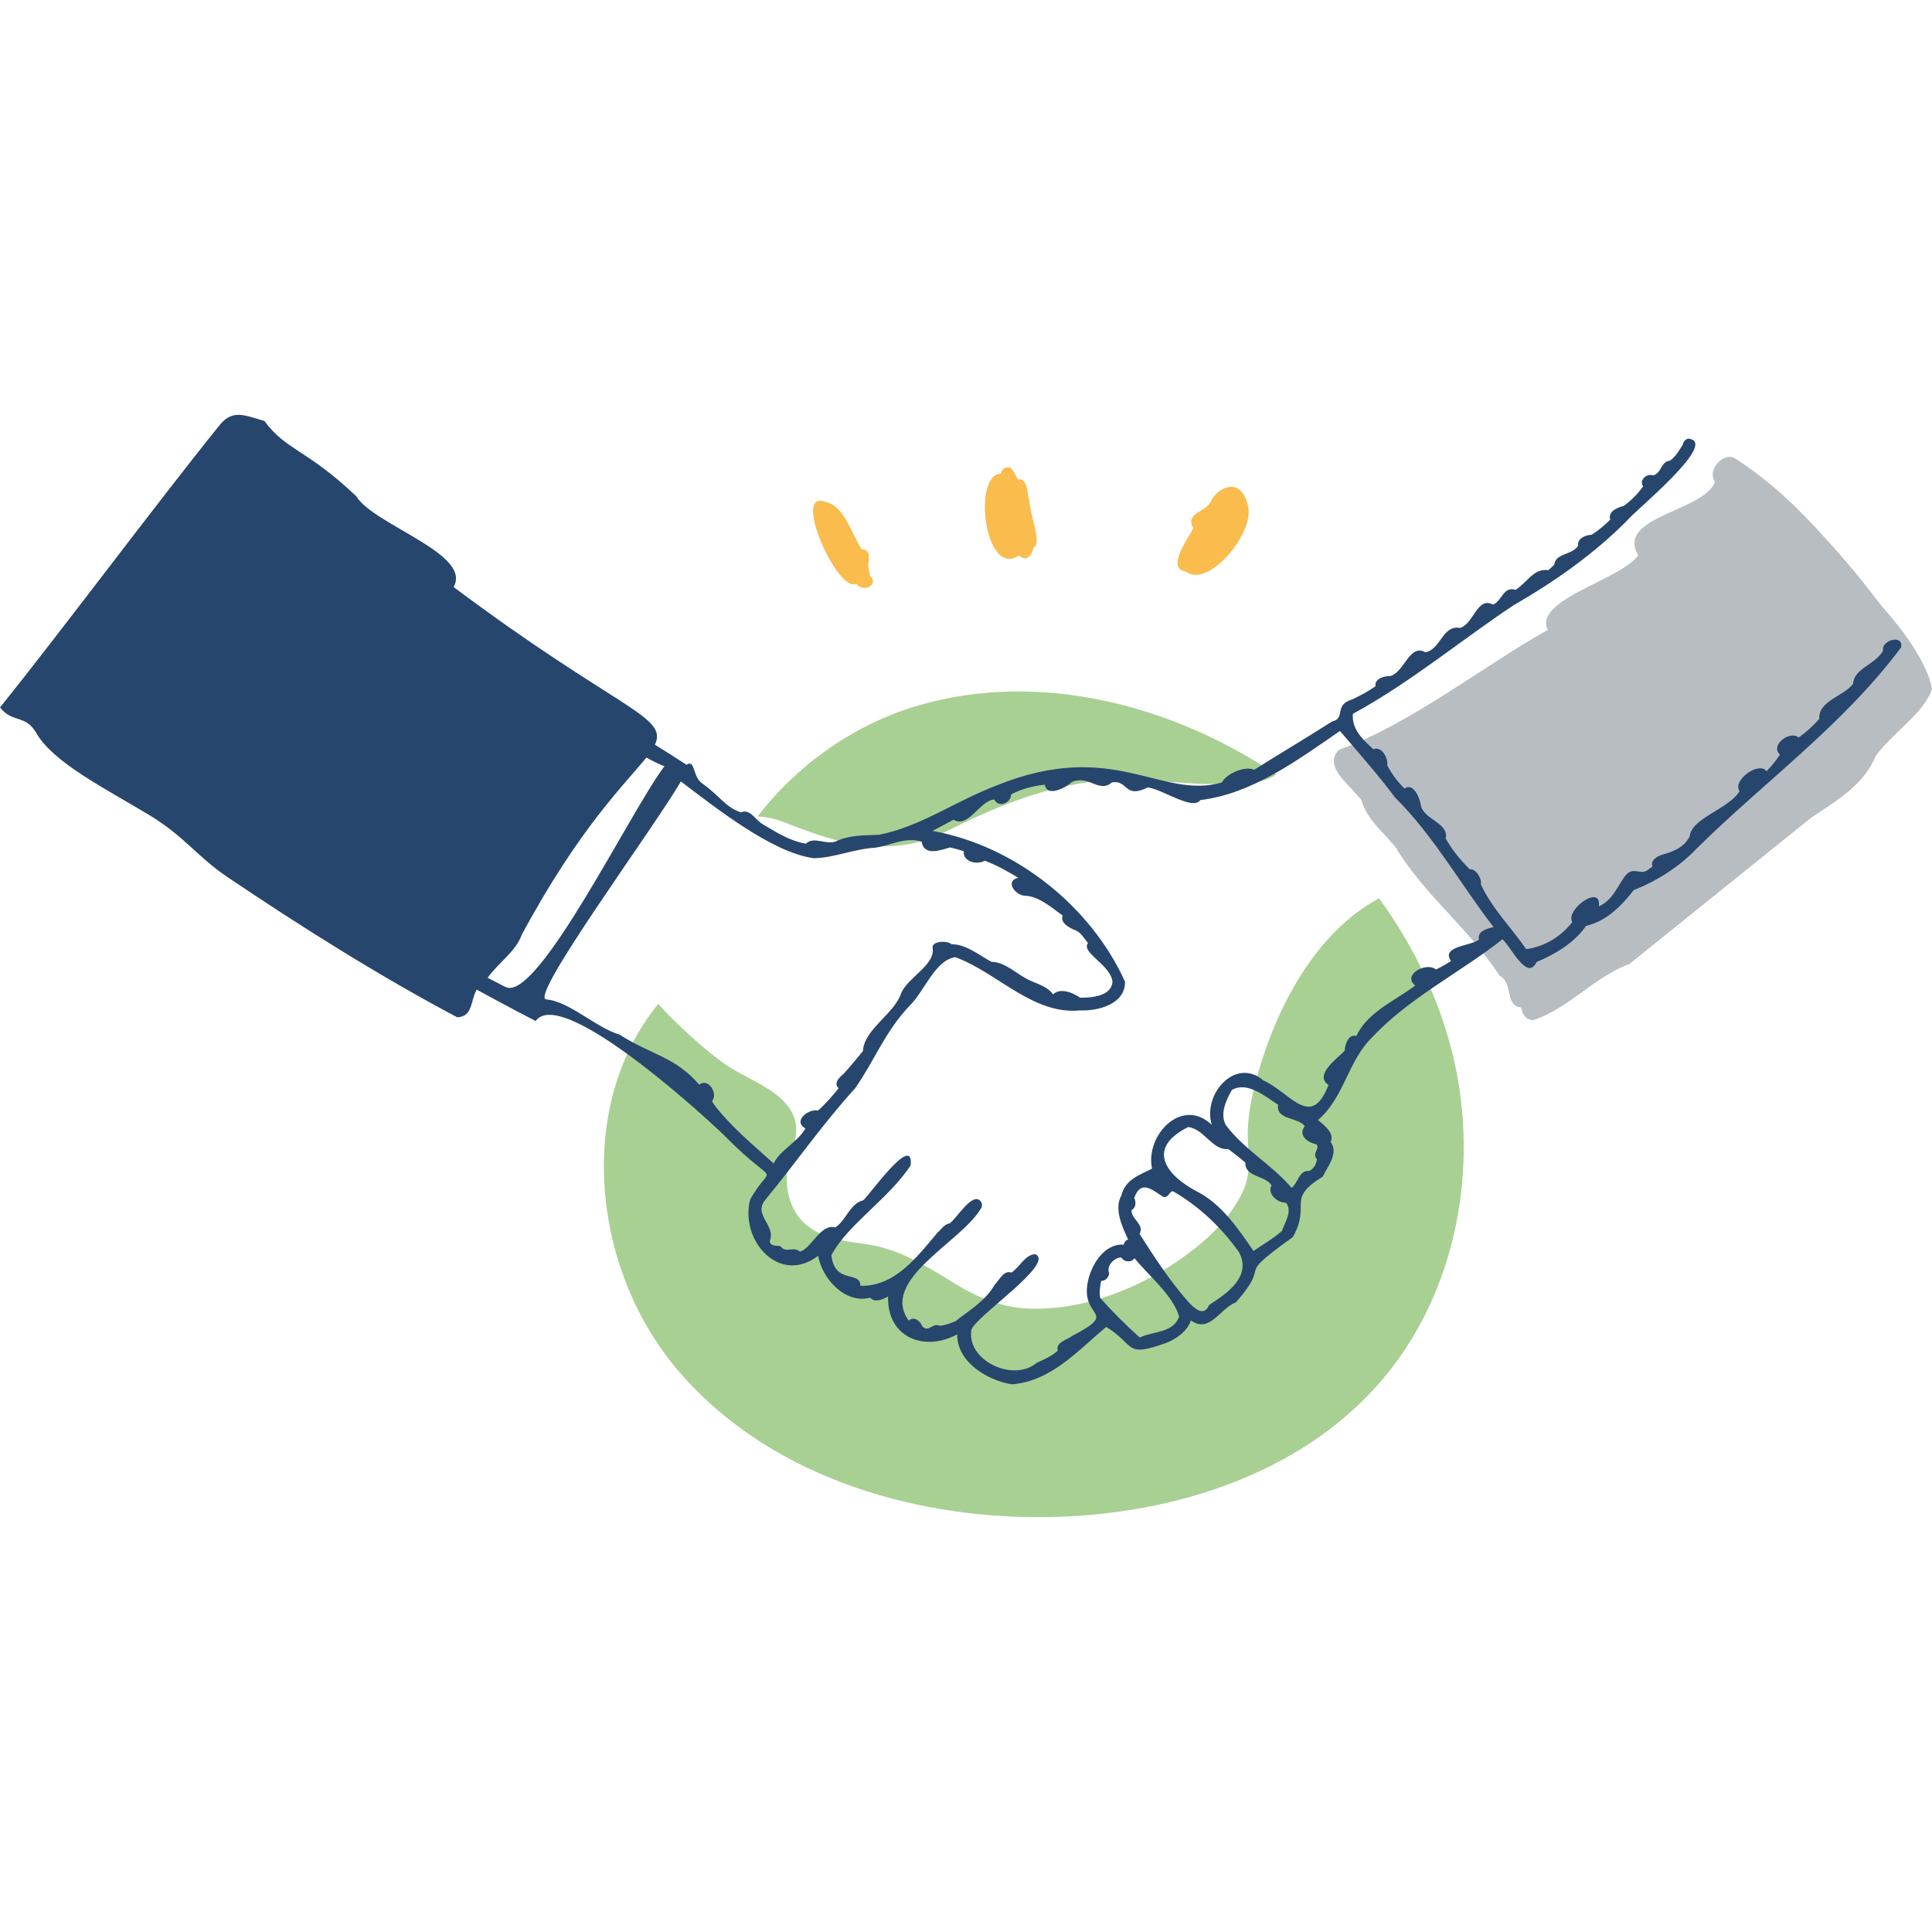 <?xml version="1.0" encoding="UTF-8"?>
<svg id="_レイヤー_1" xmlns="http://www.w3.org/2000/svg" width="240" height="240" version="1.1" viewBox="0 0 240 240">
  <!-- Generator: Adobe Illustrator 29.2.1, SVG Export Plug-In . SVG Version: 2.1.0 Build 116)  -->
  <defs>
    <style>
      .st0 {
        fill: #b8bdc2;
      }

      .st1 {
        fill: #fabc4d;
      }

      .st2 {
        fill: #27466d;
      }

      .st3 {
        fill: #a8d092;
      }
    </style>
  </defs>
  <path class="st0" d="M233.826,75.388c-2.261-2.972-4.582-5.845-7.064-8.5-3.365-3.801-7.004-7.223-11.198-9.926-1.4-.902-3.581,1.381-2.519,2.891-1.442,3.745-12.344,4.278-9.545,9.129-2.122,3.049-13.086,5.513-11.229,9.267-8.177,4.586-17.135,11.742-25.947,14.897-1.606,1.588.182,3.458,1.647,4.922.336.44.735.867,1.131,1.269.505,1.891,1.894,3.308,3.209,4.707.318.377.653.743.991,1.103,1.839,3.081,4.187,5.66,6.56,8.243.586.651,1.179,1.297,1.773,1.944,1.653,1.837,3.26,3.737,4.649,5.878,1.76.885.569,3.698,2.675,3.94.184.8.452,1.496,1.497,1.586,4.526-1.524,7.424-5.282,11.952-6.987l22.628-18.209c3.013-1.991,6.559-4.079,7.941-7.59,1.989-2.799,6.104-5.396,7.025-8.384-.581-3.318-3.826-7.578-6.174-10.181Z"/>
  <path class="st3" d="M111.666,105.038c1.534-.159,2.97-.534,4.354-1.029,1.594-.744,3.133-1.538,4.576-2.205,5.841-2.7,11.845-4.777,18.341-4.936,3.796-.093,7.594.483,11.392.533,1.83.024,6.215.317,8.198-1.187-12.923-8.675-29.358-12.919-44.285-8.628-7.927,2.278-15.122,7.312-20.133,13.839,1.121.05,2.261.305,3.352.735,4.655,1.836,9.082,3.408,14.205,2.878Z"/>
  <path class="st3" d="M180.486,131.114c-1.705-7.057-4.912-13.656-9.177-19.531-7.961,4.328-12.727,13.555-15.088,21.944-.789,2.804-1.385,5.718-1.179,8.64.148,2.099.244,3.929-.666,5.871-1.503,3.208-4.176,5.784-6.997,7.85-5.47,4.006-12.557,6.894-19.428,6.675-3.508-.112-6.432-1.333-9.397-3.144-3.644-2.227-6.842-4.312-11.168-4.894-3.075-.414-6.549-.892-8.413-3.695-1.077-1.62-1.432-3.708-1.133-5.611.299-1.906,1.36-3.709,1.006-5.671-.717-3.971-6.138-5.391-8.995-7.496-1.99-1.466-3.85-3.103-5.632-4.813-.841-.807-1.69-1.639-2.429-2.553-10.294,12.594-8.308,32.775,2.259,45.349,10.95,13.031,28.82,18.635,45.84,18.428,15.405-.188,31.492-5.154,41.582-16.795,9.422-10.869,12.394-26.571,9.015-40.553Z"/>
  <path class="st2" d="M233.929,80.802c-.887,1.736-3.623,2.187-3.735,4.153-1.137,1.528-4.352,2.107-4.201,4.356-.79.88-1.599,1.635-2.556,2.309-1.035-.948-3.632.959-2.322,2.117-.501.774-1.034,1.413-1.667,2.065-.97-1.275-4.285,1.14-3.354,2.492-1.455,2.291-5.952,3.289-6.205,5.627-.753,1.426-2.054,1.875-3.501,2.285-.61.215-1.394.697-1.115,1.452-.135.09-.27.18-.405.267-.945.955-1.898-.335-2.859.738-1.072,1.269-1.526,3.067-3.391,3.932.364-2.902-4.23.437-3.305,1.956-1.454,1.839-3.445,3.038-5.72,3.354-1.969-2.811-4.21-5.004-5.645-8.053.186-.655-.61-1.978-1.365-1.86-1.166-1.15-2.2-2.412-2.996-3.829.423-1.901-2.515-2.286-3.052-3.97-.09-.87-.9-3.07-2.072-2.235-.851-.858-1.587-1.828-2.142-2.897.151-.867-.684-2.419-1.718-1.988-1.409-1.276-2.687-2.509-2.544-4.396,7.125-3.882,13.287-9.047,19.908-13.455,5.061-2.919,9.984-6.339,14.229-10.629.889-1.121,10.899-9.268,7.818-10.047-.446-.214-.906.242-.973.687-.489.796-.871,1.468-1.59,2.001-1.149.067-1.007,1.522-2.088,1.825-.796-.305-1.789.581-1.249,1.372-.688.935-1.513,1.789-2.435,2.428-.771.183-1.982.691-1.645,1.686-.684.687-1.535,1.403-2.319,1.889-.706.016-1.84.446-1.664,1.336-.728,1.224-2.807.896-2.971,2.364-.238.241-.478.475-.736.694-1.83-.24-2.532,1.422-4.066,2.444-1.544-.49-1.713,1.434-2.814,1.83-1.981-1.022-2.36,2.353-4.079,2.901-2.201-.399-2.359,2.603-4.301,3.035-2.022-1.16-2.603,2.531-4.455,2.965-.723-.051-1.908.337-1.754,1.24-.896.642-1.879,1.156-2.875,1.628-2.372.701-.784,2.361-2.493,2.742-3.273,2.071-6.566,4.032-9.713,6.016-1.144-.545-3.477.497-4.015,1.582-7.627,2.158-13.465-5.529-28.018.378-5.068,1.92-9.335,5.07-14.573,6.113-1.896.081-3.664.025-5.307.793-1.255.548-2.72-.68-3.781.312-1.815-.314-3.342-1.219-4.876-2.136-.149-.089-.297-.178-.446-.267-.883-.45-1.593-2.008-2.727-1.488-1.901-.595-2.646-2.075-4.834-3.607-1.215-.851-.833-3.036-1.942-2.306-1.165-.766-2.528-1.634-3.918-2.493,1.692-3.576-4.582-4.299-25.013-19.591,2.367-4.129-9.901-7.681-12.098-11.286-6.139-5.832-8.743-5.688-11.392-9.334-2.574-.742-4.061-1.554-5.776.766-7.717,9.573-19.38,25.233-27.075,34.824,1.59,1.986,3.172.835,4.507,3.172,2.098,3.672,8.641,6.933,14.022,10.183,4.394,2.654,5.94,5.154,9.682,7.679,9.229,6.225,18.95,12.346,28.581,17.445,1.969-.05,1.648-2.115,2.423-3.433,4.243,2.319,7.322,3.9,7.322,3.9,2.992-4.189,18.969,9.94,23.4,14.178,6.923,7.052,5.998,2.991,3.236,8.026-1.274,5.119,3.676,10.631,8.463,6.959.479,2.867,3.392,6.036,6.45,5.2.616.69,1.565.208,2.231-.134-.139,5.132,4.564,6.894,8.584,4.694-.027,3.489,3.831,5.748,6.799,6.21,4.911-.391,8.2-4.225,11.723-7.135,3.68,2.288,2.231,3.827,7.304,2.044,1.344-.492,2.754-1.487,3.21-2.85,2.374,1.676,3.576-1.502,5.587-2.24,4.758-5.437-.632-2.585,7.072-8.114,2.323-4.103-.921-4.656,3.719-7.513.642-1.304,1.993-2.923.976-4.311.487-.989-.576-1.928-1.573-2.711,3.227-2.739,3.723-7.334,6.689-10.227,4.537-4.901,10.949-8.068,16.233-12.23,1.041.89,3.066,5.303,4.248,2.815,2.063-.848,4.671-2.312,6.13-4.484,2.512-.556,4.413-2.486,5.939-4.448,2.854-1.118,5.668-2.898,7.776-5.124,8.326-8.248,18.217-15.353,25.424-25.015.338-1.725-2.532-.868-2.229.379ZM62.9,122.649c-.253-.097-1.174-.596-2.324-1.191,1.359-1.884,3.502-3.264,4.227-5.315,7.18-13.378,12.992-18.899,15.492-22.043.888.499,1.65.875,2.248,1.084-4.168,5.454-15.586,29.025-19.644,27.465ZM88.647,137.128c-.064-.112-.132-.225-.196-.337.787-.909-.45-2.952-1.597-2.058-3.004-3.478-5.878-3.646-9.899-6.215-2.82-.799-6.327-4.192-9.138-4.371-1.962-.47,13.281-21.111,16.766-27.074.045.036.09.072.143.112,4.105,3.086,11.146,8.725,16.351,9.423,2.499-.023,5.026-1.16,7.58-1.297,1.923-.243,3.792-1.4,5.826-.762.316,1.909,2.467,1.003,3.552.72.565.135,1.131.292,1.69.469-.148,1.333,1.661,1.731,2.612,1.179,1.458.552,2.83,1.317,4.156,2.126-1.779.402-.284,2.301.954,2.229,1.757.154,3.161,1.481,4.567,2.454-.344.906.761,1.487,1.449,1.786.79.238,1.185,1.05,1.695,1.639-.933,1.191,2.89,2.728,3.039,4.85-.186,1.779-2.614,1.943-4.018,1.934-.886-.62-2.473-1.282-3.376-.405-.539-.875-1.727-1.238-2.704-1.664-1.626-.662-3.16-2.391-4.911-2.376-1.569-.83-3.138-2.193-4.977-2.192-.455-.433-2.163-.475-2.378.301.476,2.222-2.859,3.631-3.861,5.707-.812,2.622-4.636,4.527-4.773,7.262-.774.925-1.532,1.86-2.335,2.762-.521.44-1.397,1.192-.687,1.86-.822,1-1.61,1.939-2.569,2.769-1.192-.27-3.18,1.346-1.552,2.216-.984,1.734-3.21,2.728-3.945,4.358-2.555-2.317-5.399-4.64-7.464-7.403ZM141.577,166.149c-1.821-1.636-3.369-3.186-4.893-4.905-.164-.736-.019-1.426.103-2.126.536.016.995-.45.992-.999-.367-.855.61-1.903,1.51-1.917.315.581,1.259.689,1.638.091,1.819,2.238,4.733,4.559,5.548,7.229-.662,2.081-3.273,1.844-4.899,2.628ZM150.196,162.108c-.619,1.577-1.909.375-2.66-.478-2.372-2.72-4.07-5.379-5.974-8.345.656-1.223-1.094-1.831-.993-2.968.556-.271.571-1.001.334-1.509.815-2.318,2.231-1.001,3.565-.145.703.22.767-.685,1.243-.685,3.274,1.889,6.032,4.52,8.2,7.571,1.605,3.013-1.459,5.115-3.716,6.559ZM159.251,152.899c-1.051.964-2.377,1.692-3.532,2.502-1.926-2.818-3.897-5.643-6.653-7.189-4.157-2.089-6.851-5.505-1.468-8.206,1.999.224,3.012,2.937,4.988,2.733.726.533,1.433,1.099,2.12,1.68-.091,1.825,2.507,1.58,3.251,2.842-.585,1.076.787,2.178,1.792,2.14.848,1.044-.125,2.415-.498,3.498ZM163.6,143.992c-.09.62-.389,1.237-.999,1.474-1.239-.117-1.35,1.487-2.149,2.101-2.434-2.876-5.972-4.818-8.194-7.837-.729-1.423.055-3.055.764-4.327,1.912-1.105,4.095.746,5.753,1.841-.297,1.899,2.473,1.518,3.308,2.643-.851,1.153.308,2.02,1.397,2.242.642.497-.612,1.147.119,1.863ZM183.72,116.716c-.912.8-4.776.787-3.475,2.679-.607.379-1.22.742-1.869,1.044-1.137-1.009-4.269.652-2.57,1.992-2.617,1.953-5.861,3.244-7.327,6.27-.973-.305-1.416,1.086-1.436,1.825-.796.885-3.892,2.983-2.014,4.255-2.166,5.587-4.647,1.008-8.103-.581-3.511-2.951-7.56,1.789-6.4,5.521-3.703-3.524-8.294,1.307-7.417,5.449-1.447.759-3.309,1.309-3.794,3.298-.961,1.688.082,3.911.827,5.511-.299.066-.501.355-.537.635-2.496-.172-4.138,2.642-4.507,4.808-.781,4.401,3.942,3.459-1.837,6.491-.649.511-2.168.813-1.866,1.879-.777.684-1.69,1.082-2.621,1.51-2.847,2.416-8.654-.215-8.116-4.04.204-1.528,10.582-8.378,7.935-9.463-1.243.038-1.945,1.635-2.955,2.287-.944-.34-1.477.903-2.037,1.452-1.22,2.12-3.15,3.193-4.901,4.581-.623.273-1.269.504-1.95.575-.951-.443-1.411.956-2.21.019-.215-.665-1.063-1.237-1.655-.659-3.642-5.028,6.439-9.733,8.874-13.792.263-.279.315-.697.077-1.012-1.002-1.31-2.984,2.123-3.88,2.73-.655.08-1.054.771-1.523,1.175-2.578,3.065-5.285,6.664-9.549,6.578-.005-1.942-3.203-.145-3.605-3.8,2.029-3.851,7.141-7.01,9.851-11.181.388-4.096-5.048,3.604-5.897,4.356-1.654.389-2.12,2.483-3.463,3.37-1.832-.538-3.011,2.673-4.404,2.997-.793-.704-1.749.255-2.387-.642-.487-.19-1.235.091-1.361-.652.826-1.994-2.179-3.269-.501-5.19,3.641-4.41,7.127-9.44,11.117-13.808,2.402-3.435,3.735-7.094,6.796-10.282,1.822-1.796,3.11-5.597,5.627-6,5.173,1.864,9.669,7.204,15.492,6.613,2.271.1,5.65-.781,5.606-3.566-4.207-9.302-13.547-16.858-23.916-18.733.874-.459,1.744-.925,2.617-1.39,1.82,1.146,3.285-2.425,5.066-2.509.504,1.108,2.088.414,2.094-.649,1.317-.675,2.711-1.025,4.166-1.192.282,1.619,2.643.363,3.337-.314,2.175-.968,3.386,1.44,5.021.025,2.002-.328,1.52,2.089,4.42.637,1.726.132,5.606,2.936,6.547,1.563,6.419-.751,12.111-4.988,17.351-8.582,2.59,3.04,4.535,5.202,6.835,8.252,4.825,4.799,8.166,10.826,12.241,16.108-.942.222-2.033.54-1.813,1.555Z"/>
  <g>
    <path class="st1" d="M107.854,70.331c.028.388.191.775.188,1.171,1.278,1.164-.863,2.178-1.679.993-2.264,1.368-8.188-11.951-3.761-10.12,2.29.464,3.201,4.021,4.45,5.863,1.161-.028.868,1.327.802,2.093Z"/>
    <path class="st1" d="M126.596,68.998c-4.31,2.922-5.836-10.181-2.23-10.163-.044-.607.826-1.032,1.239-.652.38.296.554.972.846,1.345,1.307-.074,1.106,1.816,1.431,2.691-.026,1.44,1.613,5.233.514,5.802-.194.944-.874,1.856-1.801.976Z"/>
    <path class="st1" d="M147.293,70.993c-2.61-.425.545-4.354.941-5.419-1.18-1.896,1.946-2.016,2.292-3.533,1.019-1.65,3.676-2.804,4.521.838.802,3.456-5.051,10.3-7.754,8.115Z"/>
  </g>
</svg>